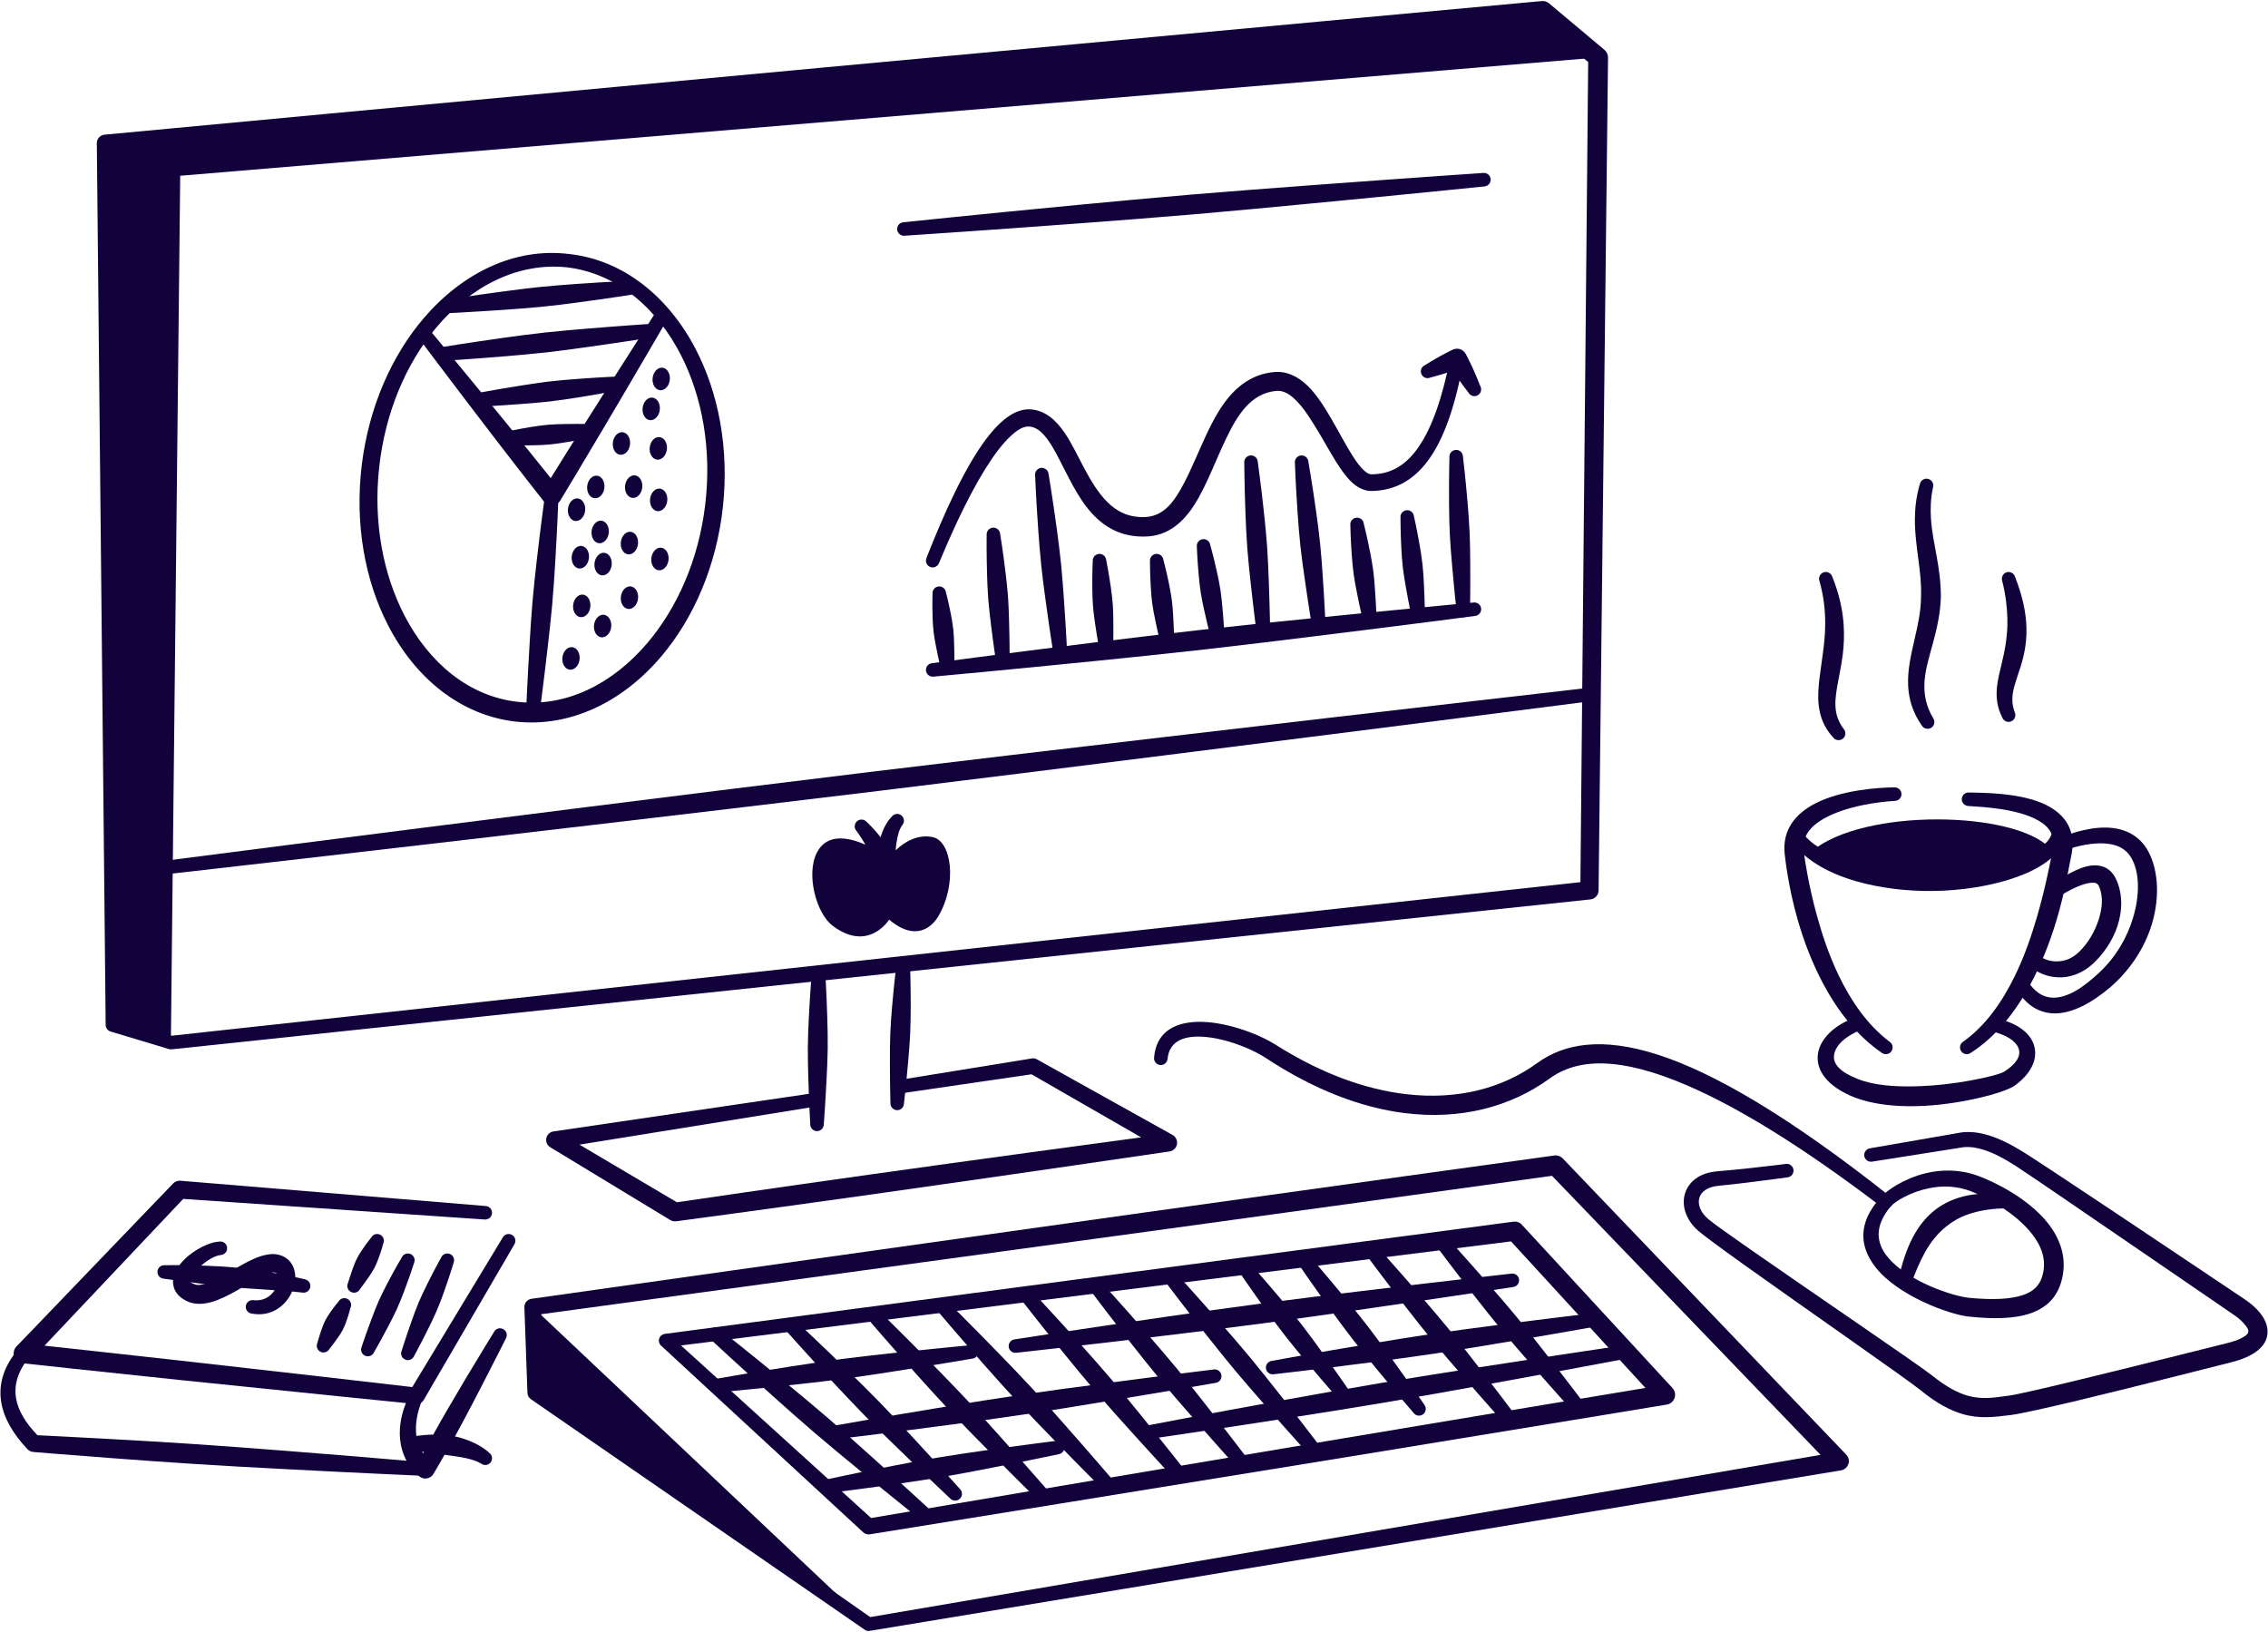 <svg width="1052" height="757" viewBox="0 0 1052 757" fill="none" xmlns="http://www.w3.org/2000/svg">
<g clip-path="url(#clip0_405_3247)">
<path fill-rule="evenodd" clip-rule="evenodd" d="M78.342 486.624L51.278 478.474C49.942 478.06 49.025 476.837 49.013 475.44L44.91 66.436C44.899 64.379 46.457 62.651 48.508 62.468C48.508 62.468 215.15 46.825 381.805 31.328C548.475 15.831 715.144 0.491 715.144 0.491C716.37 0.376 717.584 0.756 718.52 1.549L744.239 23.14C745.28 24.024 745.887 25.329 745.874 26.7L741.495 413.033C741.469 415.182 739.847 416.962 737.71 417.199L79.585 486.746C79.167 486.746 78.744 486.739 78.342 486.624ZM79.551 480.439L733.067 409.192L736.668 28.782L714.075 9.842C695.162 11.571 538.899 25.934 382.623 40.152C230.33 54.013 78.019 67.756 52.854 70.025L55.381 473.053L79.551 480.439Z" fill="#11023B"/>
<path fill-rule="evenodd" clip-rule="evenodd" d="M79.254 483.63L52.207 475.414L48.873 66.41L715.568 5.081L741.286 26.659L83.59 81.524L79.254 483.63Z" fill="#11023B"/>
<path fill-rule="evenodd" clip-rule="evenodd" d="M76.103 405.656C74.386 405.863 72.823 404.645 72.615 402.927C72.407 401.213 73.631 399.643 75.348 399.431C75.348 399.431 162.678 388.114 273.959 374.135C315.834 368.871 361.112 363.215 406.416 357.729C451.707 352.241 497.024 346.94 538.952 342.02C650.333 328.963 737.829 318.952 737.829 318.952C739.543 318.757 741.113 319.964 741.324 321.696C741.522 323.41 740.308 324.966 738.58 325.178C738.58 325.178 651.243 336.414 539.968 350.407C498.093 355.669 452.815 361.368 407.524 366.881C362.233 372.394 316.916 377.748 274.988 382.668C163.604 395.739 76.103 405.656 76.103 405.656Z" fill="#11023B"/>
<path fill-rule="evenodd" clip-rule="evenodd" d="M419.539 109.34C417.812 109.489 416.295 108.203 416.15 106.48C416.005 104.765 417.284 103.248 419.012 103.103C419.012 103.103 454.437 99.382 499.623 95.083C516.623 93.46 535.009 91.746 553.394 90.19C571.793 88.633 590.205 87.275 607.232 85.996C652.496 82.619 688.04 80.219 688.04 80.219C689.755 80.07 691.285 81.357 691.43 83.082C691.575 84.809 690.296 86.325 688.568 86.47C688.568 86.47 653.129 90.111 607.957 94.41C590.943 96.032 572.571 97.8 554.186 99.383C535.787 100.953 517.375 102.364 500.348 103.631C455.097 107.019 419.539 109.34 419.539 109.34Z" fill="#11023B"/>
<path fill-rule="evenodd" clip-rule="evenodd" d="M435.524 261.251C434.865 262.846 433.045 263.626 431.436 262.967C429.84 262.323 429.062 260.486 429.721 258.89C433.81 248.511 444.084 222.595 455.69 206.029C459.95 199.95 464.461 195.109 468.866 192.444C472.045 190.506 475.236 189.662 478.336 189.912C484.772 190.464 489.771 194.727 494.057 201.097C500.177 210.211 504.899 224.072 513.564 232.802C517.982 237.247 523.561 240.188 531.237 239.831C540.047 239.441 545.006 232.263 549.477 223.584C556.454 210.079 561.809 192.721 571.595 182.395C576.712 176.988 582.964 173.333 590.996 172.582C596.733 172.065 601.89 174.468 606.493 178.913C614.618 186.773 621.067 201.545 627.503 211.608C629.271 214.378 631.011 216.765 632.858 218.36C633.926 219.302 634.942 220.01 636.102 220.01C644.675 220.01 652.008 216.171 658.141 207.15C664.142 198.327 668.983 184.927 672.741 165.789C673.058 164.087 674.693 162.954 676.395 163.271C678.096 163.582 679.217 165.222 678.901 166.924C675.313 187.341 670.301 201.638 664.116 211.12C656.519 222.78 647.089 227.567 636.168 227.752C633.188 227.752 630.273 226.539 627.477 224.099C620.658 218.151 614.275 203.76 606.823 192.801C604.594 189.491 602.246 186.537 599.714 184.374C597.314 182.33 594.755 181.022 591.853 181.326C580.155 182.527 574.035 192.405 568.733 203.431C562.877 215.591 558.208 229.36 551.1 238.236C546.035 244.527 539.823 248.564 531.619 248.867C521.002 249.258 513.3 245.201 507.272 238.974C499.61 231.061 494.835 219.415 489.758 210.09C488.03 206.912 486.276 204.036 484.271 201.808C482.359 199.684 480.262 198.142 477.597 197.865C474.749 197.577 471.9 199.421 468.906 202.177C464.962 205.804 461.032 211.107 457.299 217.069C447.553 232.593 439.165 252.56 435.524 261.251Z" fill="#11023B"/>
<path fill-rule="evenodd" clip-rule="evenodd" d="M663.43 175.14C661.848 175.841 660.001 175.14 659.315 173.517C658.629 171.935 659.354 170.089 660.937 169.39C660.937 169.39 664.987 166.844 668.679 164.826C671.449 163.297 673.981 162.136 673.981 162.136C676.144 161.194 678.663 162.021 679.824 164.087C679.824 164.087 681.301 166.792 682.765 169.971C684.704 174.165 686.616 179.083 686.616 179.083C687.474 180.6 686.946 182.512 685.429 183.356C683.926 184.218 682.013 183.667 681.169 182.169C681.169 182.169 677.938 177.99 675.327 174.165C674.826 173.407 674.337 172.674 673.902 171.988C673.322 172.195 672.702 172.414 672.056 172.621C668.06 173.926 663.43 175.14 663.43 175.14Z" fill="#11023B"/>
<path fill-rule="evenodd" clip-rule="evenodd" d="M432.966 313.862C431.252 314.046 429.696 312.816 429.511 311.093C429.313 309.378 430.553 307.821 432.267 307.638C432.267 307.638 465.345 303.218 507.524 298.035C523.403 296.083 540.562 294 557.747 292.087C574.919 290.174 592.131 288.447 608.037 286.838C650.321 282.578 683.544 279.479 683.544 279.479C685.258 279.295 686.815 280.536 687.013 282.248C687.197 283.963 685.957 285.518 684.243 285.703C684.243 285.703 651.165 290.043 608.973 295.238C593.107 297.191 575.948 299.315 558.763 301.253C541.591 303.192 524.393 304.96 508.473 306.569C466.19 310.842 432.966 313.862 432.966 313.862Z" fill="#11023B"/>
<path fill-rule="evenodd" clip-rule="evenodd" d="M432.556 275.495C432.371 273.781 433.598 272.224 435.326 272.04C437.04 271.845 438.596 273.097 438.781 274.809C438.781 274.809 439.981 279.268 441.102 285.124C441.511 287.3 441.933 289.66 442.184 292.047C442.447 294.434 442.513 296.835 442.579 299.064C442.777 304.998 442.659 309.615 442.659 309.615C442.857 311.343 441.617 312.886 439.89 313.085C438.175 313.269 436.619 312.028 436.434 310.315C436.434 310.315 435.313 305.83 434.192 299.987C433.77 297.81 433.308 295.465 433.031 293.077C432.754 290.69 432.636 288.288 432.569 286.073C432.372 280.124 432.556 275.495 432.556 275.495Z" fill="#11023B"/>
<path fill-rule="evenodd" clip-rule="evenodd" d="M457.658 248.115C457.525 246.387 458.831 244.883 460.559 244.751C462.274 244.636 463.777 245.926 463.909 247.653C463.909 247.653 465.188 255.382 466.389 265.326C466.837 269.059 467.299 273.095 467.589 277.143C467.866 281.206 467.972 285.256 468.077 289.014C468.354 299.038 468.315 306.872 468.315 306.872C468.447 308.586 467.141 310.09 465.427 310.222C463.699 310.36 462.195 309.061 462.064 307.333C462.064 307.333 460.863 299.592 459.65 289.647C459.202 285.914 458.701 281.879 458.384 277.829C458.08 273.781 457.936 269.719 457.83 265.96C457.54 255.95 457.658 248.115 457.658 248.115Z" fill="#11023B"/>
<path fill-rule="evenodd" clip-rule="evenodd" d="M480.131 220.471C479.946 218.757 481.2 217.214 482.927 217.029C484.642 216.857 486.185 218.109 486.37 219.825C486.37 219.825 488.203 230.811 490.129 244.897C490.841 250.186 491.593 255.91 492.173 261.647C492.753 267.397 493.149 273.149 493.531 278.476C494.521 292.655 495.048 303.786 495.048 303.786C495.219 305.501 493.967 307.043 492.252 307.215C490.537 307.398 488.994 306.146 488.81 304.419C488.81 304.419 487.042 293.433 485.117 279.348C484.392 274.059 483.613 268.347 483.007 262.597C482.4 256.86 481.964 251.109 481.582 245.781C480.58 231.602 480.131 220.471 480.131 220.471Z" fill="#11023B"/>
<path fill-rule="evenodd" clip-rule="evenodd" d="M506.863 260.3C506.73 258.573 508.023 257.07 509.751 256.938C511.479 256.8 512.982 258.099 513.114 259.826C513.114 259.826 514.222 265.22 515.224 272.237C515.593 274.848 515.963 277.684 516.174 280.546C516.371 283.395 516.398 286.257 516.424 288.908C516.493 295.977 516.292 301.477 516.292 301.477C516.41 303.204 515.118 304.722 513.404 304.854C511.676 304.969 510.172 303.68 510.04 301.965C510.04 301.965 508.998 296.545 507.996 289.542C507.613 286.93 507.204 284.095 506.98 281.246C506.742 278.397 506.691 275.533 506.663 272.882C506.583 265.814 506.863 260.3 506.863 260.3Z" fill="#11023B"/>
<path fill-rule="evenodd" clip-rule="evenodd" d="M533.415 260.472C533.191 258.757 534.405 257.174 536.119 256.95C537.834 256.743 539.403 257.938 539.627 259.654C539.627 259.654 540.973 264.6 542.278 271.049C542.767 273.463 543.268 276.074 543.597 278.711C543.927 281.349 544.072 284 544.217 286.454C544.599 293.021 544.638 298.139 544.638 298.139C544.862 299.854 543.649 301.423 541.935 301.647C540.22 301.866 538.651 300.659 538.426 298.943C538.426 298.943 537.147 293.985 535.841 287.549C535.34 285.135 534.813 282.536 534.457 279.898C534.1 277.261 533.915 274.622 533.771 272.156C533.375 265.588 533.415 260.472 533.415 260.472Z" fill="#11023B"/>
<path fill-rule="evenodd" clip-rule="evenodd" d="M555.162 253.693C554.899 251.979 556.072 250.383 557.773 250.119C559.488 249.854 561.084 251.027 561.348 252.731C561.348 252.731 562.917 258.217 564.486 265.366C565.081 268.042 565.687 270.932 566.122 273.86C566.57 276.787 566.821 279.741 567.071 282.472C567.731 289.752 567.981 295.449 567.981 295.449C568.246 297.151 567.071 298.761 565.37 299.024C563.655 299.288 562.046 298.115 561.782 296.412C561.782 296.412 560.305 290.899 558.723 283.764C558.129 281.086 557.483 278.198 557.008 275.284C556.546 272.356 556.243 269.415 556.006 266.685C555.334 259.392 555.162 253.693 555.162 253.693Z" fill="#11023B"/>
<path fill-rule="evenodd" clip-rule="evenodd" d="M577.148 214.615C577.03 212.887 578.322 211.384 580.05 211.252C581.777 211.137 583.281 212.425 583.4 214.153C583.4 214.153 584.864 224.533 586.288 237.828C586.828 242.813 587.37 248.221 587.752 253.642C588.135 259.049 588.332 264.483 588.517 269.495C589.018 282.855 589.163 293.326 589.163 293.326C589.282 295.054 587.976 296.558 586.262 296.69C584.534 296.805 583.03 295.516 582.912 293.788C582.912 293.788 581.527 283.409 580.089 270.114C579.548 265.115 578.955 259.721 578.559 254.301C578.15 248.893 577.914 243.472 577.715 238.446C577.214 225.086 577.148 214.615 577.148 214.615Z" fill="#11023B"/>
<path fill-rule="evenodd" clip-rule="evenodd" d="M600.623 214.706C600.452 212.991 601.692 211.449 603.419 211.265C605.134 211.081 606.677 212.333 606.862 214.047C606.862 214.047 608.616 224.018 610.409 236.824C611.095 241.624 611.794 246.822 612.322 252.045C612.862 257.268 613.218 262.503 613.548 267.344C614.432 280.242 614.854 290.346 614.854 290.346C615.039 292.073 613.785 293.616 612.071 293.787C610.343 293.971 608.8 292.718 608.629 291.004C608.629 291.004 606.954 281.021 605.147 268.228C604.461 263.426 603.709 258.23 603.156 253.007C602.602 247.797 602.206 242.561 601.876 237.721C600.98 224.822 600.623 214.706 600.623 214.706Z" fill="#11023B"/>
<path fill-rule="evenodd" clip-rule="evenodd" d="M626.358 243.669C626.12 241.955 627.334 240.372 629.048 240.148C630.763 239.918 632.332 241.125 632.57 242.839C632.57 242.839 634.034 248.617 635.511 256.121C636.052 258.931 636.619 261.964 637.014 265.037C637.41 268.096 637.621 271.183 637.819 274.032C638.36 281.654 638.531 287.617 638.531 287.617C638.755 289.331 637.555 290.901 635.841 291.138C634.126 291.356 632.543 290.149 632.319 288.433C632.319 288.433 630.921 282.643 629.444 275.151C628.89 272.343 628.296 269.309 627.874 266.249C627.452 263.19 627.202 260.103 626.991 257.254C626.437 249.632 626.358 243.669 626.358 243.669Z" fill="#11023B"/>
<path fill-rule="evenodd" clip-rule="evenodd" d="M649.62 240.136C649.423 238.421 650.662 236.865 652.39 236.681C654.105 236.485 655.648 237.727 655.846 239.437C655.846 239.437 657.204 245.358 658.523 253.035C659.011 255.91 659.512 259.009 659.855 262.147C660.185 265.273 660.343 268.426 660.488 271.327C660.884 279.096 660.936 285.176 660.936 285.176C661.121 286.891 659.881 288.447 658.167 288.632C656.439 288.828 654.896 287.575 654.698 285.862C654.698 285.862 653.419 279.927 652.087 272.264C651.599 269.389 651.045 266.29 650.689 263.164C650.332 260.039 650.135 256.886 649.99 253.984C649.581 246.203 649.62 240.136 649.62 240.136Z" fill="#11023B"/>
<path fill-rule="evenodd" clip-rule="evenodd" d="M672.308 211.977C672.229 210.25 673.561 208.772 675.289 208.693C677.017 208.578 678.494 209.959 678.573 211.686C678.573 211.686 679.707 221.038 680.723 233.04C681.092 237.538 681.475 242.404 681.686 247.284C681.91 252.177 681.936 257.057 681.963 261.582C682.055 273.61 681.857 283.027 681.857 283.027C681.936 284.754 680.604 286.231 678.876 286.311C677.149 286.425 675.685 285.044 675.605 283.316C675.605 283.316 674.55 273.952 673.522 261.963C673.139 257.465 672.717 252.599 672.48 247.719C672.242 242.839 672.176 237.946 672.137 233.436C672.045 221.394 672.308 211.977 672.308 211.977Z" fill="#11023B"/>
<path fill-rule="evenodd" clip-rule="evenodd" d="M376.53 451.343C376.542 449.615 377.955 448.23 379.695 448.244C381.423 448.244 382.808 449.682 382.795 451.409C382.795 451.409 383.402 460.641 383.744 472.472C383.876 476.903 383.982 481.703 383.929 486.504C383.86 491.306 383.626 496.094 383.402 500.538C382.821 512.343 382.109 521.575 382.109 521.575C382.086 523.302 380.672 524.7 378.944 524.674C377.203 524.674 375.818 523.249 375.831 521.522C375.831 521.522 375.304 512.277 374.948 500.458C374.815 496.014 374.671 491.213 374.71 486.413C374.733 481.612 374.948 476.825 375.158 472.38C375.738 460.576 376.53 451.343 376.53 451.343Z" fill="#11023B"/>
<path fill-rule="evenodd" clip-rule="evenodd" d="M415.859 447.017C415.928 445.29 417.389 443.944 419.117 444.024C420.858 444.139 422.19 445.568 422.111 447.295C422.111 447.295 422.441 455.828 422.427 466.749C422.415 470.851 422.369 475.269 422.176 479.7C421.965 484.119 421.583 488.537 421.227 492.613C420.278 503.493 419.288 511.975 419.288 511.975C419.208 513.702 417.745 515.047 416.017 514.968C414.29 514.853 412.944 513.424 413.023 511.697C413.023 511.697 412.773 503.163 412.786 492.243C412.786 488.155 412.774 483.723 412.957 479.292C413.142 474.873 413.498 470.455 413.841 466.366C414.777 455.486 415.859 447.017 415.859 447.017Z" fill="#11023B"/>
<path fill-rule="evenodd" clip-rule="evenodd" d="M416.967 507.317C415.252 507.581 413.656 506.409 413.393 504.692C413.129 502.979 414.303 501.382 416.004 501.118L478.625 490.963C479.43 490.825 480.261 490.963 480.973 491.388L543.897 526.458C545.441 527.332 546.245 529.083 545.915 530.811C545.586 532.551 544.188 533.884 542.447 534.12C542.447 534.12 468.945 544.936 405.242 553.918C356.614 560.763 313.684 566.5 313.684 566.5C312.708 566.638 311.706 566.385 310.861 565.914L255.257 532.176C253.819 531.314 253.067 529.645 253.397 527.996C253.713 526.36 255.033 525.094 256.694 524.831L378.6 506.881C380.315 506.616 381.911 507.788 382.174 509.505C382.438 511.22 381.264 512.815 379.563 513.08L268.789 530.95L313.974 557.684C321.927 556.51 360.65 550.84 403.962 544.759C452.089 538.007 505.887 530.726 529.324 527.573L478.454 498.321L416.967 507.317Z" fill="#11023B"/>
<path fill-rule="evenodd" clip-rule="evenodd" d="M415.465 394.421C419.633 390.372 425.805 386.877 432.624 388.302C441.46 390.135 444.072 409.997 435.248 425.006C432.861 429.069 425.462 437.522 412.418 426.589C412.418 426.589 402.804 442.059 386.133 429.345C378.602 423.595 373.722 405.46 378.971 395.37C383.627 386.402 393.598 388.367 401.419 391.81C399.269 388.078 397.304 385.453 397.304 385.453C396.117 384.199 396.182 382.207 397.436 381.021C398.689 379.834 400.68 379.883 401.867 381.147C401.867 381.147 405.112 384.022 408.422 388.323C409.596 384.603 411.324 381.096 413.764 378.643C414.898 377.324 416.876 377.165 418.182 378.298C419.501 379.424 419.659 381.398 418.538 382.717C416.995 384.827 416.349 387.741 415.874 390.643C415.677 391.908 415.544 393.181 415.465 394.421Z" fill="#11023B"/>
<path fill-rule="evenodd" clip-rule="evenodd" d="M263.836 117.807C288.831 120.478 309.781 137.263 322.612 161.792C333.252 182.155 338.256 207.877 335.322 235.114C332.326 262.415 321.839 286.539 306.997 304.175C288.901 325.673 264.377 337.56 239.02 334.702C213.692 331.746 192.507 314.615 179.77 289.589C169.295 269.057 164.524 243.216 167.773 215.944C171.065 188.763 181.73 164.848 196.694 147.415C214.716 126.415 238.9 114.78 263.836 117.807ZM263.125 124.02C240.297 121.568 218.454 132.703 202.222 152.108C188.38 168.669 178.65 191.284 175.869 216.87C173.081 242.353 177.724 266.439 187.631 285.543C199.08 307.622 217.629 323.045 240.068 325.539C262.495 328.149 284.03 317.313 300.17 298.39C314.116 282.03 324.059 259.628 327.1 234.173C330.186 208.636 325.814 184.422 316.072 165.149C304.679 142.583 285.915 126.802 263.125 124.02Z" fill="#11023B"/>
<path d="M306.107 181.01C308.306 181.261 310.356 179.126 310.686 176.24C311.016 173.354 309.502 170.81 307.303 170.559C305.105 170.307 303.055 172.443 302.724 175.329C302.394 178.215 303.909 180.758 306.107 181.01Z" fill="#11023B"/>
<path d="M301.461 194.884C303.66 195.136 305.71 193 306.04 190.114C306.37 187.228 304.855 184.685 302.657 184.433C300.458 184.182 298.408 186.317 298.078 189.203C297.748 192.089 299.262 194.633 301.461 194.884Z" fill="#11023B"/>
<path d="M287.652 210.948C289.851 211.2 291.901 209.064 292.231 206.178C292.561 203.292 291.047 200.749 288.848 200.497C286.65 200.246 284.6 202.381 284.269 205.267C283.939 208.153 285.454 210.697 287.652 210.948Z" fill="#11023B"/>
<path d="M275.758 231.101C277.956 231.352 280.006 229.217 280.337 226.331C280.667 223.445 279.152 220.901 276.954 220.65C274.755 220.398 272.705 222.534 272.375 225.42C272.045 228.306 273.559 230.849 275.758 231.101Z" fill="#11023B"/>
<path d="M266.83 241.665C269.029 241.916 271.079 239.781 271.409 236.895C271.739 234.009 270.224 231.465 268.026 231.214C265.827 230.962 263.777 233.098 263.447 235.984C263.117 238.87 264.632 241.413 266.83 241.665Z" fill="#11023B"/>
<path d="M277.791 251.981C279.99 252.232 282.04 250.097 282.37 247.211C282.7 244.325 281.185 241.781 278.987 241.53C276.788 241.278 274.738 243.414 274.408 246.3C274.078 249.186 275.592 251.729 277.791 251.981Z" fill="#11023B"/>
<path d="M293.324 230.957C295.523 231.208 297.573 229.073 297.903 226.187C298.233 223.301 296.719 220.757 294.52 220.506C292.321 220.254 290.271 222.39 289.941 225.276C289.611 228.162 291.126 230.705 293.324 230.957Z" fill="#11023B"/>
<path d="M304.76 213.204C306.958 213.456 309.008 211.32 309.339 208.434C309.669 205.548 308.154 203.005 305.956 202.753C303.757 202.502 301.707 204.637 301.377 207.523C301.047 210.409 302.561 212.952 304.76 213.204Z" fill="#11023B"/>
<path d="M304.922 237.102C307.121 237.353 309.171 235.218 309.501 232.332C309.831 229.446 308.316 226.902 306.118 226.651C303.919 226.399 301.869 228.535 301.539 231.421C301.209 234.307 302.723 236.85 304.922 237.102Z" fill="#11023B"/>
<path d="M291.348 257.135C293.546 257.386 295.596 255.251 295.926 252.365C296.257 249.479 294.742 246.936 292.543 246.684C290.345 246.432 288.295 248.568 287.965 251.454C287.634 254.34 289.149 256.883 291.348 257.135Z" fill="#11023B"/>
<path d="M305.512 264.522C307.71 264.773 309.76 262.637 310.091 259.752C310.421 256.866 308.906 254.322 306.707 254.071C304.509 253.819 302.459 255.955 302.129 258.841C301.799 261.727 303.313 264.27 305.512 264.522Z" fill="#11023B"/>
<path d="M291.373 282.46C293.572 282.711 295.622 280.576 295.952 277.69C296.282 274.804 294.767 272.26 292.569 272.009C290.37 271.757 288.32 273.893 287.99 276.779C287.66 279.665 289.174 282.208 291.373 282.46Z" fill="#11023B"/>
<path d="M279.147 266.883C281.345 267.134 283.395 264.999 283.725 262.113C284.055 259.227 282.541 256.683 280.342 256.432C278.144 256.18 276.094 258.316 275.763 261.202C275.433 264.088 276.948 266.631 279.147 266.883Z" fill="#11023B"/>
<path d="M268.584 263.691C270.783 263.943 272.833 261.807 273.163 258.921C273.493 256.035 271.978 253.492 269.78 253.24C267.581 252.989 265.531 255.124 265.201 258.01C264.871 260.896 266.385 263.44 268.584 263.691Z" fill="#11023B"/>
<path d="M269.242 286.271C271.441 286.523 273.491 284.387 273.821 281.501C274.151 278.615 272.637 276.072 270.438 275.82C268.239 275.569 266.189 277.704 265.859 280.59C265.529 283.476 267.044 286.02 269.242 286.271Z" fill="#11023B"/>
<path d="M278.922 295.622C281.121 295.874 283.171 293.738 283.501 290.852C283.831 287.966 282.316 285.423 280.118 285.171C277.919 284.919 275.869 287.055 275.539 289.941C275.209 292.827 276.723 295.37 278.922 295.622Z" fill="#11023B"/>
<path d="M264.256 310.643C266.454 310.895 268.504 308.759 268.835 305.873C269.165 302.987 267.65 300.444 265.452 300.192C263.253 299.94 261.203 302.076 260.873 304.962C260.543 307.848 262.057 310.391 264.256 310.643Z" fill="#11023B"/>
<path fill-rule="evenodd" clip-rule="evenodd" d="M193.571 155.976C192.499 154.618 192.73 152.639 194.087 151.571C195.445 150.502 197.411 150.733 198.492 152.089C198.492 152.089 218.341 175.974 235.329 196.826C243.519 206.902 251.037 216.265 255.455 221.792C259.254 215.66 265.782 205.174 272.917 193.884C287.584 170.633 304.756 143.912 304.756 143.912C305.652 142.434 307.591 141.973 309.068 142.878C310.546 143.774 311.007 145.701 310.097 147.177C310.097 147.177 294.151 174.637 280.131 198.297C269.435 216.366 259.86 232.192 259.86 232.192C259.068 233.485 257.71 234.304 256.193 234.396C254.69 234.511 253.239 233.832 252.303 232.654C252.303 232.654 241.105 218.424 228.602 202.135C212.221 180.795 193.571 155.976 193.571 155.976Z" fill="#11023B"/>
<path fill-rule="evenodd" clip-rule="evenodd" d="M252.807 229.519C252.952 227.791 254.469 226.524 256.196 226.67C257.924 226.82 259.19 228.332 259.045 230.059C259.045 230.059 258.583 243.393 257.568 260.38C257.185 266.777 256.737 273.676 256.13 280.561C255.524 287.445 254.719 294.316 253.994 300.673C252.055 317.581 250.275 330.797 250.275 330.797C250.13 332.524 248.6 333.805 246.885 333.659C245.157 333.498 243.878 331.984 244.023 330.255C244.023 330.255 244.564 316.921 245.579 299.948C245.948 293.55 246.357 286.653 246.938 279.755C247.531 272.871 248.283 265.999 249.009 259.643C250.947 242.734 252.807 229.519 252.807 229.519Z" fill="#11023B"/>
<path fill-rule="evenodd" clip-rule="evenodd" d="M204.507 167.424C202.793 167.62 201.237 166.379 201.052 164.668C200.854 162.941 202.094 161.396 203.822 161.199C203.822 161.199 216.721 159.05 233.246 156.742C239.458 155.88 246.171 154.974 252.911 154.235C259.651 153.488 266.403 152.929 272.655 152.414C289.286 151.03 302.33 150.199 302.33 150.199C304.058 150.004 305.601 151.245 305.799 152.968C305.984 154.683 304.744 156.241 303.029 156.425C303.029 156.425 290.117 158.496 273.591 160.817C267.379 161.691 260.679 162.637 253.94 163.401C247.2 164.148 240.447 164.76 234.196 165.274C217.578 166.673 204.507 167.424 204.507 167.424ZM294.061 130.178C295.788 130.006 297.331 131.258 297.503 132.974C297.674 134.703 296.422 136.232 294.694 136.417C294.694 136.417 283.206 138.291 268.474 140.242C262.935 140.978 256.947 141.746 250.933 142.339C244.932 142.937 238.904 143.339 233.339 143.738C218.514 144.761 206.882 145.32 206.882 145.32C205.154 145.493 203.624 144.24 203.439 142.525C203.268 140.796 204.521 139.266 206.249 139.081C206.249 139.081 217.749 137.301 232.481 135.322C238.021 134.587 243.995 133.78 250.009 133.159C256.01 132.539 262.025 132.09 267.603 131.695C282.428 130.649 294.061 130.178 294.061 130.178ZM235.33 206.504C233.602 206.665 232.086 205.401 231.927 203.668C231.769 201.94 233.049 200.423 234.763 200.264C234.763 200.264 239.827 199.104 246.422 198.049C248.875 197.659 251.539 197.257 254.23 197.015C256.907 196.797 259.598 196.75 262.091 196.693C268.764 196.566 273.947 196.693 273.947 196.693C275.662 196.532 277.192 197.819 277.35 199.529C277.509 201.257 276.23 202.774 274.515 202.933C274.515 202.933 269.437 204.012 262.856 205.082C260.389 205.472 257.738 205.922 255.048 206.174C252.37 206.427 249.68 206.507 247.187 206.553C240.513 206.703 235.33 206.438 235.33 206.438V206.504ZM287.4 174.613C289.115 174.406 290.671 175.625 290.869 177.356C291.08 179.071 289.84 180.627 288.126 180.824C288.126 180.824 279.421 182.565 268.223 184.347C264.029 185.002 259.479 185.705 254.903 186.232C250.339 186.761 245.749 187.094 241.503 187.419C230.2 188.281 221.337 188.698 221.337 188.698C219.622 188.894 218.066 187.665 217.868 185.956C217.656 184.227 218.896 182.67 220.611 182.472C220.611 182.472 229.329 180.811 240.513 179.03C244.721 178.363 249.258 177.619 253.834 177.065C258.398 176.525 262.974 176.145 267.221 175.812C278.524 174.939 287.4 174.613 287.4 174.613Z" fill="#11023B"/>
<path fill-rule="evenodd" clip-rule="evenodd" d="M401.116 755.983L246.251 649.033C245.288 648.355 244.695 647.279 244.655 646.092L243.231 606.393C243.162 604.428 244.589 602.74 246.541 602.463C246.541 602.463 399.059 580.872 531.146 562.381C631.989 548.269 720.935 535.99 720.935 535.99C722.386 535.795 723.85 536.289 724.879 537.362L856.373 674.751C857.494 675.912 857.863 677.587 857.362 679.117C856.861 680.634 855.555 681.755 853.973 682.032L403.424 756.496C402.62 756.645 401.789 756.5 401.116 755.983ZM403.648 750.099L844.463 674.856L719.88 545.407C705.28 547.425 623.733 558.74 532.386 571.27C411.839 587.796 274.251 606.458 251.012 609.61L252.041 643.994L403.648 750.099Z" fill="#11023B"/>
<path fill-rule="evenodd" clip-rule="evenodd" d="M402.907 753.411L248.372 645.974L247.066 606.26L402.907 753.411Z" fill="#11023B"/>
<path fill-rule="evenodd" clip-rule="evenodd" d="M308.344 618.738L702.048 566.681C703.486 566.497 704.923 567.026 705.899 568.092L775.774 643.85C776.922 645.103 777.291 646.869 776.737 648.479C776.183 650.074 774.812 651.249 773.137 651.526C773.137 651.526 703.881 662.974 625.315 675.779C522.401 692.556 403.502 711.707 403.502 711.707C402.395 711.891 401.247 711.546 400.416 710.799L306.616 624.16C305.72 623.333 305.377 622.065 305.746 620.904C306.115 619.743 307.131 618.897 308.344 618.738ZM315.888 624.105L404.056 704.15C419.092 701.605 528.336 683.074 623.864 667.05C686.103 656.617 742.512 647.253 763.232 643.811L700.874 575.834L315.888 624.105Z" fill="#11023B"/>
<path fill-rule="evenodd" clip-rule="evenodd" d="M471.414 627.495C469.699 627.736 468.117 626.518 467.892 624.805C467.668 623.09 468.868 621.506 470.583 621.282C470.583 621.282 500.904 616.562 539.588 610.983C554.148 608.885 569.883 606.643 585.643 604.572C601.404 602.488 617.192 600.603 631.792 598.848C670.594 594.18 701.087 590.776 701.087 590.776C702.801 590.547 704.384 591.754 704.608 593.467C704.832 595.182 703.619 596.764 701.917 596.988C701.917 596.988 671.583 601.631 632.9 607.223C618.352 609.333 602.618 611.615 586.857 613.713C571.096 615.809 555.309 617.734 540.709 619.502C501.907 624.171 471.414 627.495 471.414 627.495ZM332.072 645.946C330.358 646.165 328.788 644.957 328.564 643.242C328.34 641.527 329.54 639.959 331.255 639.733C331.255 639.733 346.857 636.951 366.812 633.851C374.33 632.691 382.441 631.451 390.579 630.382C398.729 629.313 406.893 628.444 414.437 627.613C434.524 625.438 450.298 623.974 450.298 623.974C452.013 623.744 453.595 624.95 453.82 626.663C454.044 628.378 452.844 629.96 451.129 630.184C451.129 630.184 435.513 632.875 415.558 635.988C408.041 637.161 399.929 638.442 391.792 639.523C383.654 640.615 375.504 641.541 367.946 642.358C347.859 644.561 332.072 645.946 332.072 645.946Z" fill="#11023B"/>
<path fill-rule="evenodd" clip-rule="evenodd" d="M590.772 637.466C589.071 637.719 587.475 636.535 587.211 634.829C586.961 633.114 588.148 631.518 589.849 631.267C589.849 631.267 609.54 627.641 634.691 623.448C644.161 621.864 654.383 620.189 664.644 618.685C674.905 617.182 685.192 615.85 694.701 614.624C719.998 611.34 739.874 609.031 739.874 609.031C741.588 608.767 743.184 609.95 743.435 611.67C743.685 613.384 742.498 614.978 740.797 615.23C740.797 615.23 721.093 618.777 695.941 622.971C686.485 624.554 676.25 626.27 666.002 627.799C655.741 629.343 645.467 630.7 635.944 631.94C610.661 635.224 590.772 637.466 590.772 637.466ZM386.515 667.736C384.8 668 383.204 666.816 382.954 665.097C382.703 663.383 383.876 661.787 385.591 661.537C385.591 661.537 408.883 657.381 438.637 652.501C449.835 650.668 461.942 648.717 474.076 646.936C486.21 645.143 498.37 643.547 509.607 642.056C539.493 638.099 562.996 635.238 562.996 635.238C564.698 634.986 566.294 636.181 566.544 637.89C566.808 639.604 565.621 641.185 563.906 641.449C563.906 641.449 540.601 645.525 510.847 650.404C499.65 652.251 487.555 654.243 475.421 656.049C463.301 657.857 451.14 659.505 439.904 660.995C410.017 664.966 386.515 667.736 386.515 667.736Z" fill="#11023B"/>
<path fill-rule="evenodd" clip-rule="evenodd" d="M531.462 667.736C529.761 668.012 528.139 666.862 527.862 665.163C527.572 663.448 528.719 661.84 530.42 661.549C530.42 661.549 559.752 655.905 597.17 649.139C611.255 646.593 626.489 643.863 641.748 641.318C657.008 638.759 672.294 636.385 686.446 634.183C724.021 628.327 753.564 623.988 753.564 623.988C755.266 623.7 756.888 624.86 757.178 626.559C757.455 628.261 756.308 629.882 754.606 630.173C754.606 630.173 725.274 635.738 687.844 642.517C673.758 645.063 658.538 647.832 643.278 650.404C628.032 652.99 612.746 655.404 598.607 657.606C561.019 663.462 531.462 667.736 531.462 667.736ZM383.244 692.675C381.53 692.962 379.908 691.814 379.631 690.118C379.341 688.403 380.488 686.793 382.203 686.503C382.203 686.503 396.302 683.418 414.37 679.909C421.163 678.59 428.509 677.192 435.895 675.965C443.281 674.739 450.68 673.684 457.538 672.707C475.752 670.123 490.088 668.342 490.088 668.342C491.79 668.055 493.412 669.205 493.689 670.915C493.979 672.615 492.832 674.237 491.117 674.527C491.117 674.527 477.005 677.534 458.936 681.043C452.144 682.361 444.797 683.798 437.425 685.052C430.052 686.305 422.653 687.4 415.795 688.375C397.568 690.974 383.244 692.675 383.244 692.675Z" fill="#11023B"/>
<path fill-rule="evenodd" clip-rule="evenodd" d="M329.618 621.271C328.313 620.133 328.154 618.158 329.288 616.852C330.409 615.533 332.401 615.388 333.707 616.507C333.707 616.507 347.16 627.137 364.041 641.025C370.385 646.248 377.23 651.92 383.97 657.723C390.696 663.526 397.317 669.461 403.437 674.947C419.712 689.535 432.308 701.181 432.308 701.181C433.613 702.307 433.771 704.281 432.637 705.6C431.517 706.905 429.525 707.062 428.219 705.932C428.219 705.932 414.806 695.25 397.924 681.362C391.58 676.139 384.709 670.508 377.956 664.718C371.216 658.942 364.569 653.032 358.449 647.546C342.161 632.972 329.618 621.271 329.618 621.271Z" fill="#11023B"/>
<path fill-rule="evenodd" clip-rule="evenodd" d="M364.053 616.615C362.84 615.388 362.866 613.397 364.111 612.183C365.337 610.984 367.329 611.01 368.542 612.183C368.542 612.183 379.159 622.048 392.401 634.947C397.387 639.787 402.741 645.049 407.991 650.431C413.227 655.813 418.331 661.311 423.066 666.402C435.635 679.948 445.315 690.737 445.315 690.737C446.529 691.977 446.502 693.955 445.258 695.168C444.031 696.382 442.04 696.355 440.826 695.168C440.826 695.168 430.262 685.251 417.02 672.366C412.035 667.525 406.641 662.288 401.391 656.933C396.129 651.565 390.985 646.092 386.25 641.001C373.668 627.47 364.053 616.615 364.053 616.615Z" fill="#11023B"/>
<path fill-rule="evenodd" clip-rule="evenodd" d="M402.395 611.63C401.221 610.377 401.274 608.385 402.539 607.198C403.792 606.025 405.784 606.084 406.971 607.348C406.971 607.348 418.023 618.085 431.793 632.077C436.976 637.34 442.555 643.05 448.015 648.866C453.475 654.696 458.804 660.645 463.723 666.157C476.833 680.784 486.922 692.418 486.922 692.418C488.109 693.684 488.043 695.662 486.778 696.849C485.525 698.036 483.533 697.974 482.359 696.722C482.359 696.722 471.36 685.933 457.577 671.94C452.381 666.677 446.776 661.007 441.302 655.191C435.829 649.388 430.474 643.466 425.541 637.966C412.431 623.339 402.395 611.63 402.395 611.63Z" fill="#11023B"/>
<path fill-rule="evenodd" clip-rule="evenodd" d="M434.364 607.5C433.19 606.221 433.256 604.243 434.535 603.07C435.801 601.895 437.779 601.977 438.953 603.241C438.953 603.241 449.755 613.859 463.221 627.72C468.286 632.929 473.733 638.575 479.061 644.339C484.389 650.116 489.573 656.011 494.387 661.458C507.167 675.939 516.993 687.466 516.993 687.466C518.166 688.732 518.1 690.71 516.821 691.885C515.555 693.072 513.577 692.989 512.403 691.725C512.403 691.725 501.654 681.041 488.188 667.192C483.124 661.983 477.637 656.364 472.295 650.614C466.954 644.863 461.731 638.994 456.917 633.547C444.137 619.079 434.364 607.5 434.364 607.5Z" fill="#11023B"/>
<path fill-rule="evenodd" clip-rule="evenodd" d="M473.298 602.382C472.176 601.063 472.322 599.086 473.64 597.965C474.959 596.827 476.937 596.987 478.059 598.309C478.059 598.309 488.043 608.9 500.44 622.709C505.109 627.906 510.121 633.536 515.014 639.274C519.907 645.01 524.655 650.88 529.06 656.288C540.746 670.704 549.727 682.152 549.727 682.152C550.849 683.47 550.69 685.448 549.371 686.569C548.065 687.707 546.087 687.547 544.966 686.226C544.966 686.226 535.035 675.582 522.624 661.787C517.968 656.591 512.917 650.985 508.011 645.261C503.091 639.537 498.317 633.707 493.912 628.287C482.213 613.884 473.298 602.382 473.298 602.382Z" fill="#11023B"/>
<path fill-rule="evenodd" clip-rule="evenodd" d="M505.467 598.189C504.372 596.857 504.557 594.879 505.889 593.784C507.221 592.68 509.2 592.864 510.294 594.198C510.294 594.198 519.922 604.71 531.858 618.4C536.342 623.544 541.17 629.135 545.878 634.82C550.573 640.518 555.137 646.32 559.357 651.702C570.581 665.972 579.18 677.328 579.18 677.328C580.276 678.66 580.103 680.638 578.771 681.746C577.426 682.838 575.461 682.654 574.353 681.321C574.353 681.321 564.791 670.769 552.842 657.079C548.357 651.935 543.491 646.383 538.769 640.698C534.061 635.027 529.471 629.238 525.237 623.87C514.013 609.599 505.467 598.189 505.467 598.189Z" fill="#11023B"/>
<path fill-rule="evenodd" clip-rule="evenodd" d="M539.917 593.757C538.809 592.439 538.994 590.46 540.326 589.352C541.645 588.249 543.624 588.433 544.731 589.766C544.731 589.766 554.254 600.119 566.084 613.611C570.529 618.688 575.317 624.188 579.959 629.807C584.615 635.425 589.126 641.149 593.307 646.451C604.412 660.537 612.932 671.748 612.932 671.748C614.027 673.08 613.855 675.045 612.523 676.153C611.191 677.256 609.212 677.072 608.104 675.739C608.104 675.739 598.635 665.333 586.817 651.855C582.359 646.776 577.545 641.303 572.877 635.698C568.208 630.105 563.657 624.395 559.476 619.106C548.358 605.019 539.917 593.757 539.917 593.757Z" fill="#11023B"/>
<path fill-rule="evenodd" clip-rule="evenodd" d="M574.301 589.247C573.232 587.888 573.47 585.911 574.841 584.854C576.199 583.786 578.178 584.039 579.233 585.395C579.233 585.395 585.959 592.887 594.229 602.726C597.328 606.431 600.665 610.44 603.87 614.569C607.062 618.683 610.121 622.918 612.944 626.835C620.475 637.241 626.159 645.55 626.159 645.55C627.228 646.908 626.99 648.886 625.618 649.941C624.26 651.01 622.282 650.768 621.227 649.401C621.227 649.401 614.553 641.87 606.283 632.031C603.171 628.338 599.808 624.342 596.59 620.24C593.371 616.125 590.285 611.919 587.463 608.015C579.919 597.595 574.301 589.247 574.301 589.247Z" fill="#11023B"/>
<path fill-rule="evenodd" clip-rule="evenodd" d="M601.825 585.699C600.756 584.327 601.02 582.349 602.379 581.294C603.75 580.237 605.716 580.491 606.784 581.858C606.784 581.858 614.433 590.616 623.864 602.077C627.411 606.377 631.223 611.059 634.903 615.833C638.583 620.608 642.104 625.501 645.375 630.011C654.08 642.04 660.687 651.614 660.687 651.614C661.742 652.973 661.492 654.952 660.12 656.007C658.762 657.064 656.783 656.812 655.728 655.444C655.728 655.444 648.131 646.634 638.688 635.186C635.14 630.886 631.302 626.23 627.609 621.469C623.903 616.708 620.355 611.841 617.071 607.33C608.367 595.316 601.825 585.699 601.825 585.699Z" fill="#11023B"/>
<path fill-rule="evenodd" clip-rule="evenodd" d="M633.412 581.704C632.317 580.371 632.515 578.393 633.86 577.298C635.192 576.194 637.171 576.389 638.265 577.734C638.265 577.734 647.353 587.705 658.629 600.723C662.863 605.616 667.426 610.931 671.858 616.339C676.276 621.76 680.562 627.298 684.532 632.416C695.083 646.013 703.155 656.843 703.155 656.843C704.25 658.175 704.065 660.152 702.72 661.248C701.388 662.339 699.41 662.143 698.315 660.81C698.315 660.81 689.28 650.773 678.004 637.769C673.757 632.875 669.167 627.601 664.723 622.193C660.278 616.786 655.965 611.286 651.995 606.169C641.431 592.571 633.412 581.704 633.412 581.704Z" fill="#11023B"/>
<path fill-rule="evenodd" clip-rule="evenodd" d="M665.871 577.535C664.777 576.203 664.961 574.224 666.293 573.117C667.626 572.025 669.604 572.209 670.712 573.542C670.712 573.542 679.746 583.368 690.944 596.201C695.151 601.028 699.675 606.252 704.08 611.593C708.485 616.934 712.732 622.393 716.675 627.445C727.161 640.858 735.18 651.528 735.18 651.528C736.274 652.86 736.09 654.838 734.757 655.946C733.425 657.049 731.447 656.854 730.339 655.521C730.339 655.521 721.371 645.642 710.16 632.823C705.953 627.995 701.389 622.8 696.971 617.472C692.553 612.143 688.266 606.71 684.323 601.671C673.824 588.258 665.871 577.535 665.871 577.535Z" fill="#11023B"/>
<path fill-rule="evenodd" clip-rule="evenodd" d="M229.197 617.749C230.042 616.232 231.941 615.691 233.457 616.536C234.974 617.363 235.515 619.279 234.671 620.796C234.671 620.796 229.448 631.267 223.038 643.652C220.493 648.584 217.762 653.808 215.098 658.793C213.212 662.315 211.379 665.718 209.651 668.791C204.824 677.39 201.105 683.589 201.105 683.589C200.512 684.658 199.509 685.422 198.322 685.699C197.135 685.986 195.895 685.814 194.88 685.09C194.88 685.09 187.779 680.341 185.897 669.896C184.832 663.974 185.345 656.087 190.385 646.156C191.112 644.586 192.977 643.899 194.55 644.638C196.119 645.362 196.805 647.224 196.067 648.793C193.286 655.414 192.626 660.822 193.035 665.162C193.41 669.157 194.814 672.123 196.225 674.194C197.61 671.583 199.456 668.168 201.593 664.304C203.294 661.205 205.22 657.855 207.211 654.399C210.047 649.506 213.041 644.428 215.89 639.667C223.038 627.705 229.197 617.749 229.197 617.749Z" fill="#11023B"/>
<path fill-rule="evenodd" clip-rule="evenodd" d="M190.155 672.905C188.431 673.054 186.917 671.756 186.774 670.043C186.632 668.316 187.916 666.799 189.639 666.654C189.639 666.654 194.47 665.574 201.051 665.44C203.452 665.44 206.076 665.44 208.741 665.865C211.299 666.245 213.884 666.934 216.351 667.831C220.387 669.295 224.079 671.286 226.968 673.911C228.353 674.945 228.643 676.904 227.614 678.289C226.585 679.673 224.62 679.965 223.222 678.933C220.597 677.364 217.392 676.599 214.082 675.966C212.539 675.667 210.982 675.483 209.439 675.253C207.83 675.035 206.247 674.805 204.718 674.598C202.66 674.322 200.721 674.012 198.941 673.794C193.81 673.162 190.155 672.905 190.155 672.905Z" fill="#11023B"/>
<path fill-rule="evenodd" clip-rule="evenodd" d="M233.246 573.935C234.129 572.444 236.042 571.956 237.532 572.843C239.022 573.728 239.51 575.652 238.627 577.143L196.515 649.431C195.749 650.71 194.299 651.436 192.818 651.279C192.818 651.279 134.149 645.408 83.369 640.12C44.604 636.071 10.439 632.352 10.439 632.352C8.701 632.168 7.221 631.008 6.62 629.359C6.019 627.723 6.403 625.875 7.608 624.61L80.306 548.972C81.165 548.064 82.386 547.6 83.629 547.692L225.333 559.43C227.061 559.545 228.353 561.065 228.221 562.794C228.089 564.508 226.586 565.8 224.858 565.682L84.99 556.12L20.634 624.202C33.356 625.587 57.771 628.237 84.332 631.205C128.993 636.204 179.72 642.073 191.232 643.405L233.246 573.935Z" fill="#11023B"/>
<path fill-rule="evenodd" clip-rule="evenodd" d="M197.504 678.351C199.232 678.466 200.55 679.96 200.432 681.674C200.313 683.402 198.823 684.722 197.108 684.602C197.108 684.602 167.189 683.323 131.633 681.437C117.474 680.702 102.423 679.867 88.014 678.931C75.01 678.103 62.532 677.165 51.697 676.359C30.355 674.764 15.398 673.51 15.398 673.51C14.432 673.395 13.523 673.028 12.846 672.337C5.692 664.766 1.601 657.341 0.517 650.1C-0.725 641.804 1.787 633.653 8.516 625.779C9.617 624.447 11.595 624.262 12.928 625.354C14.263 626.457 14.451 628.44 13.35 629.772C8.301 636.103 6.319 642.474 7.508 648.923C8.537 654.515 11.907 660.069 17.372 665.74C21.628 665.947 34.824 666.601 52.272 667.572C63.12 668.181 75.612 668.878 88.615 669.749C103.022 670.714 118.053 671.845 132.189 672.953C167.686 675.724 197.504 678.351 197.504 678.351Z" fill="#11023B"/>
<path fill-rule="evenodd" clip-rule="evenodd" d="M156.941 603.86C157.728 602.317 159.618 601.71 161.158 602.501C162.698 603.282 163.31 605.178 162.522 606.709C162.522 606.709 161.903 609.453 160.652 612.921C160.195 614.2 159.676 615.557 159 616.85C158.322 618.156 157.49 619.344 156.721 620.465C154.637 623.498 152.847 625.647 152.847 625.647C152.06 627.191 150.17 627.797 148.631 627.019C147.09 626.226 146.478 624.341 147.265 622.798C147.265 622.798 147.962 620.081 149.196 616.613C149.653 615.347 150.132 613.963 150.788 612.657C151.442 611.35 152.243 610.125 153.005 609.017C155.088 605.97 156.941 603.86 156.941 603.86ZM172.145 574.105C172.932 572.562 174.823 571.955 176.363 572.747C177.902 573.528 178.514 575.424 177.727 576.967C177.727 576.967 177.004 579.882 175.547 583.772C175.032 585.156 174.449 586.648 173.687 588.112C172.964 589.497 172.073 590.829 171.201 592.135C169.734 594.324 168.225 596.249 167.016 597.925C166.229 599.468 164.339 600.074 162.799 599.283C161.259 598.501 160.647 596.605 161.434 595.076C162.083 593.11 162.761 590.75 163.676 588.283C164.221 586.82 164.773 585.315 165.476 583.918C166.216 582.44 167.085 581.096 167.9 579.869C170.208 576.401 172.145 574.105 172.145 574.105Z" fill="#11023B"/>
<path fill-rule="evenodd" clip-rule="evenodd" d="M186.329 583.298C187.036 581.716 188.891 581.003 190.47 581.716C192.049 582.428 192.756 584.273 192.048 585.857C192.048 585.857 190.252 591.568 187.534 598.756C186.517 601.446 185.392 604.347 184.109 607.17C182.827 610.006 181.379 612.75 180.043 615.295C176.479 622.1 173.476 627.283 173.476 627.283C172.769 628.867 170.912 629.566 169.335 628.867C167.756 628.155 167.049 626.294 167.757 624.725C167.757 624.725 169.626 619.028 172.333 611.84C173.347 609.15 174.434 606.248 175.695 603.399C176.955 600.563 178.368 597.793 179.699 595.247C183.257 588.442 186.329 583.298 186.329 583.298Z" fill="#11023B"/>
<path fill-rule="evenodd" clip-rule="evenodd" d="M204.612 583.352C205.284 581.756 207.131 581.018 208.714 581.69C210.31 582.357 211.061 584.21 210.389 585.806C210.389 585.806 208.621 591.739 205.957 599.218C204.955 602.014 203.847 605.021 202.581 607.976C201.328 610.93 199.89 613.805 198.572 616.469C195.05 623.577 192.073 628.999 192.073 628.999C191.398 630.595 189.557 631.347 187.965 630.661C186.372 629.994 185.627 628.155 186.302 626.559C186.302 626.559 188.134 620.65 190.791 613.172C191.787 610.376 192.854 607.342 194.101 604.375C195.34 601.42 196.738 598.532 198.057 595.868C201.565 588.746 204.612 583.352 204.612 583.352Z" fill="#11023B"/>
<path fill-rule="evenodd" clip-rule="evenodd" d="M102.033 575.886C103.759 575.771 105.247 577.1 105.351 578.828C105.454 580.555 104.139 582.046 102.413 582.151C99.016 582.485 94.278 585.726 91.094 589.273C89.493 591.067 88.143 592.861 88.443 594.509C88.559 595.141 89.315 595.336 90.261 595.722C91.48 596.228 92.845 596.044 94.3 595.722C96.021 595.32 97.812 594.535 99.68 593.639C105.665 590.777 112.097 586.398 117.72 583.931C121.628 582.217 125.264 581.386 128.272 581.834C135.609 582.937 138.633 590.17 136.067 597.636C133.707 604.493 126.868 611.22 116.655 609.307C114.946 609.043 113.767 607.447 114.024 605.733C114.283 604.032 115.88 602.845 117.59 603.108C121.532 603.556 124.513 601.971 126.469 599.706C128.146 597.767 128.988 595.274 129.012 593.099C129.023 591.713 128.648 590.381 127.249 590.25C126.206 590.135 125.071 590.525 123.822 590.974C121.762 591.743 119.553 592.952 117.234 594.284C114.96 595.591 112.613 597.04 110.241 598.399C106.146 600.746 101.994 602.857 98.172 603.938C93.998 605.125 90.119 605.151 86.817 603.604C83.079 601.837 81.218 599.449 80.565 596.917C80.052 594.926 80.16 592.763 81.048 590.586C82.225 587.711 84.705 584.639 87.874 582.133C92.378 578.559 98.056 575.987 102.033 575.907L102.033 575.886Z" fill="#11023B"/>
<path fill-rule="evenodd" clip-rule="evenodd" d="M75.971 593.124C74.245 593.01 72.931 591.53 73.039 589.801C73.143 588.074 74.638 586.755 76.364 586.874C76.364 586.874 84.749 586.701 95.964 587.137C100.033 587.298 104.473 587.517 108.998 587.954C113.326 588.356 117.721 588.999 121.972 589.641C129.284 590.779 136.11 592.147 141.387 593.413C143.089 593.712 144.219 595.352 143.909 597.052C143.599 598.754 141.966 599.889 140.265 599.573C135.014 598.93 128.24 598.528 121.043 598.043C116.802 597.755 112.424 597.513 108.146 597.134C103.655 596.72 99.281 596.204 95.272 595.697C84.207 594.339 75.971 593.124 75.971 593.124Z" fill="#11023B"/>
<path fill-rule="evenodd" clip-rule="evenodd" d="M541.564 491.175C541.405 492.902 539.889 494.181 538.161 494.024C536.433 493.875 535.167 492.348 535.312 490.633C536.21 478.935 544.531 474.359 555.201 474.003C567.559 473.578 583.254 479.291 591.524 484.502C612.956 498.099 633.544 505.379 652.351 507.555C676.157 510.312 697.088 504.799 713.205 492.982C725.497 484.119 742.986 480.873 768.863 489.183C794.7 497.479 829.453 517.552 876.669 554.943C878.041 556 878.291 557.976 877.223 559.335C876.168 560.706 874.203 560.957 872.831 559.886C835.374 531.398 805.923 513.54 782.632 503.504C751.084 489.906 731.511 490.896 718.613 500.405C700.728 513.357 677.555 519.646 651.283 516.284C631.433 513.751 609.79 505.653 587.382 490.908C580.155 486.121 566.333 480.714 555.359 480.832C548.251 480.947 542.342 483.419 541.564 491.175Z" fill="#11023B"/>
<path fill-rule="evenodd" clip-rule="evenodd" d="M872.411 555.338C874.931 552.37 882.91 546.699 893.342 544.192C900.464 542.491 908.694 542.308 917.082 545.274C924.758 548.003 940.572 555.718 949.738 567.166C955.884 574.843 959.076 584.115 956.122 594.521C954.025 601.709 949.396 606.811 941.021 609.476C934.452 611.56 925.273 612.049 912.796 610.665C904.289 609.688 880.298 601.182 869.84 587.663C862.902 578.694 861.122 567.669 872.411 555.338ZM877.107 559.493C869.193 568.751 870.314 576.704 875.577 583.088C885.073 594.588 906.228 601.393 913.667 602.04C924.534 603.04 932.514 602.65 938.211 600.775C943.183 599.139 946.059 596.25 947.298 591.964C949.475 584.645 946.982 578.155 942.748 572.655C934.848 562.369 921.052 555.245 914.339 552.634C907.534 549.969 900.768 549.957 894.872 551.145C886.168 552.898 879.283 557.119 877.107 559.493Z" fill="#11023B"/>
<path fill-rule="evenodd" clip-rule="evenodd" d="M932.352 554.296C934.08 554.423 935.372 555.932 935.24 557.646C935.108 559.374 933.605 560.667 931.877 560.535C924.32 560.408 918.2 561.476 913.056 563.225C908.968 564.623 905.618 566.602 902.716 568.949C898.746 572.141 895.621 576.044 893.062 580.594C890.49 585.171 888.34 590.223 886.481 595.564C886.006 597.226 884.265 598.188 882.603 597.714C880.941 597.242 879.978 595.498 880.453 593.836C882.128 586.556 884.199 579.632 887.43 573.605C889.87 569.068 892.943 565.018 896.887 561.787C900.646 558.727 905.183 556.38 910.603 554.995C916.631 553.465 923.779 553.151 932.352 554.296Z" fill="#11023B"/>
<path fill-rule="evenodd" clip-rule="evenodd" d="M868.373 538.839C866.659 539.126 865.037 537.976 864.746 536.266C864.469 534.564 865.617 532.944 867.318 532.667L909.839 525.281C913.822 524.775 918.056 525.281 922.567 526.678C927.579 528.221 932.973 530.925 938.75 534.525C943.247 537.321 960.643 548.823 979.899 561.668C1006.62 579.487 1036.93 599.852 1041.2 602.701C1044.22 604.705 1047.56 607.619 1049.58 610.785C1051.62 613.977 1052.36 617.432 1051.34 620.742C1050.13 624.726 1045.74 629.289 1034.55 632.006C1030.69 632.925 992.442 642.782 963.73 649.653C948.971 653.174 936.679 655.89 932.67 656.378C925.125 657.275 918.373 658.265 910.314 655.919C904.709 654.284 898.444 651.053 890.86 644.868C884.714 639.83 836.799 606.58 808.324 586.202C797.918 578.751 790.07 572.974 787.657 570.864C781.854 565.773 779.928 559.086 781.563 553.665C783.133 548.495 787.907 544.05 796.507 543.325C801.624 542.9 807.308 542.337 812.439 541.77C821.209 540.816 828.371 539.895 828.371 539.895C830.072 539.666 831.655 540.873 831.893 542.586C832.117 544.301 830.917 545.884 829.202 546.108C829.202 546.108 820.181 547.374 809.986 548.614C805.712 549.131 801.228 549.648 797.113 550.039C792.154 550.522 789.094 552.637 788.237 555.631C787.314 558.809 788.91 562.528 792.339 565.456C794.713 567.474 802.428 572.961 812.65 580.083C841.534 600.223 890.069 633.142 896.307 638.128C902.757 643.298 908.006 646.081 912.741 647.413C919.546 649.339 925.218 648.24 931.575 647.413C935.452 646.919 947.322 644.155 961.593 640.713C990.305 633.802 1028.58 624.095 1032.44 623.172C1035.97 622.345 1038.59 621.39 1040.45 620.296C1041.69 619.561 1042.53 618.898 1042.8 618.067C1043.18 616.841 1042.27 615.707 1041.37 614.573C1039.96 612.779 1038.04 611.183 1036.28 609.995C1030.87 606.316 983.579 573.818 955.117 554.417C945.186 547.651 937.563 542.481 934.806 540.715C929.676 537.416 924.888 534.897 920.417 533.433C916.961 532.318 913.73 531.812 910.67 532.155L868.373 538.839Z" fill="#11023B"/>
<path fill-rule="evenodd" clip-rule="evenodd" d="M878.768 365.232C880.509 365.232 881.947 366.552 882 368.279C882.039 370.006 880.681 371.458 878.953 371.497C872.015 371.865 856.479 373.726 845.835 379.806C840.006 383.142 835.68 387.825 836.669 394.947C837.091 398.31 838.74 410.036 842.67 424.358C845.084 433.182 848.302 442.994 852.852 452.437C858.523 464.188 866.094 475.426 876.579 483.3C877.99 484.312 878.307 486.267 877.304 487.678C876.302 489.077 874.337 489.407 872.926 488.402C861.161 480.369 852.219 468.645 845.572 456.129C840.388 446.343 836.564 436.094 833.899 426.821C829.6 411.879 828.215 399.534 827.806 396.013C826.659 384.986 832.778 377.443 841.984 372.695C853.96 366.509 871.132 365.259 878.768 365.232Z" fill="#11023B"/>
<path fill-rule="evenodd" clip-rule="evenodd" d="M912.954 373.871C911.226 373.756 909.881 372.328 909.96 370.601C910.039 368.873 911.503 367.541 913.231 367.62C920.577 367.747 938.013 367.769 949.316 373.502C958.034 377.946 963.428 385.426 960.605 397.678C959.814 400.91 958.113 413.03 953.655 427.682C950.859 436.888 946.942 447.057 941.732 456.698C934.94 469.254 925.866 480.886 914.009 488.457C912.584 489.423 910.632 489.044 909.67 487.596C908.707 486.158 909.089 484.206 910.527 483.243C921.052 475.818 928.688 464.686 934.465 452.935C939.055 443.61 942.365 433.85 944.911 425.08C949.131 410.571 951.149 398.689 951.953 395.511C953.945 388.125 950.687 383.547 945.504 380.619C935.467 374.947 919.614 374.346 912.954 373.871Z" fill="#11023B"/>
<path fill-rule="evenodd" clip-rule="evenodd" d="M861.516 471.654C863.151 471.067 864.945 471.929 865.525 473.553C866.092 475.188 865.248 476.982 863.613 477.562C856.464 480.318 851.413 484.618 850.727 489.366C850.094 493.626 853.708 497.346 861.608 500.445C869.231 503.518 879.031 504.164 888.817 503.887C897.891 503.635 906.952 502.528 914.377 501.131C922.146 499.667 928.067 498.151 929.835 496.977C935.058 493.587 937.682 489.828 936.271 486.215C934.886 482.719 930.56 479.989 923.662 478.341C921.974 477.973 920.893 476.309 921.249 474.621C921.605 472.92 923.267 471.839 924.968 472.208C934.899 474.054 940.729 478.526 942.918 483.405C945.714 489.604 943.274 497.28 934.398 503.663C932.842 504.766 928.648 506.486 922.765 508.082C915.894 509.941 906.543 511.827 896.664 512.672C891.626 513.109 886.443 513.257 881.405 513.016C872.964 512.625 864.905 511.144 858.337 508.268C845.795 502.677 842.009 494.921 843.355 488.103C844.673 481.495 851.308 474.951 861.516 471.654Z" fill="#11023B"/>
<path fill-rule="evenodd" clip-rule="evenodd" d="M946.16 443.405C946.622 443.175 947.162 444.221 947.967 444.631C950.156 445.734 953.44 446.359 956.935 445.642C959.454 445.137 962.026 443.835 964.44 441.46C968.463 437.596 971.549 432.32 973.356 426.887C975.136 421.519 975.716 415.901 973.606 411.113C973.065 409.847 972.01 409.411 970.771 409.437C969.386 409.437 967.882 409.771 966.352 410.253C961.815 411.744 957.133 414.513 954.469 416.214C953.058 417.202 951.106 416.87 950.103 415.468C949.101 414.043 949.444 412.092 950.855 411.089C954.983 407.911 963.609 402.08 970.335 401.461C975.07 401.012 979.014 402.779 981.401 407.528C984.606 414.188 984.645 422.22 982.1 429.803C979.792 436.635 975.387 442.993 970.124 447.636C963.82 453.016 957.015 454.031 951.528 453.003C947.096 452.175 943.562 450.102 941.808 448.163C940.528 446.725 939.935 445.275 939.948 444.088C939.909 442.36 941.28 440.922 943.008 440.882C944.564 440.882 945.87 441.943 946.16 443.405Z" fill="#11023B"/>
<path fill-rule="evenodd" clip-rule="evenodd" d="M958.098 394.314C956.489 394.946 954.669 394.142 954.036 392.534C953.416 390.925 954.221 389.105 955.83 388.471C960.828 386.374 970.944 382.998 980.005 384.079C986.164 384.815 991.796 387.588 995.608 393.457C1000.76 401.582 1002.32 415.033 998.074 428.856C994.948 439.064 988.631 449.417 978.924 457.884C970.562 465.007 960.499 470.796 951.53 470.006C945.265 469.454 939.278 466.063 934.727 457.648C933.857 456.144 934.384 454.231 935.875 453.361C937.378 452.499 939.291 453.016 940.161 454.521C943.604 460.166 947.639 462.606 951.992 462.777C959.219 463.053 966.816 457.568 973.279 451.553C981.495 444.049 986.547 434.949 989.277 426.152C992.693 415.113 992.469 404.417 988.525 397.823C986.309 394.011 982.762 392.23 978.924 391.57C971.234 390.238 962.464 392.758 958.098 394.314Z" fill="#11023B"/>
<path fill-rule="evenodd" clip-rule="evenodd" d="M830.455 389.302C829.479 387.878 829.849 385.926 831.286 384.951C832.711 383.974 834.662 384.342 835.638 385.778C841.046 393.244 851.188 397.873 863.072 400.748C873.24 403.214 884.728 404.177 896.044 404.071C902.401 404.071 908.692 403.691 914.667 402.967C924.981 401.715 934.318 399.485 941.229 396.135C947.626 393.036 952.044 389.304 952.031 384.293C951.978 382.552 953.337 381.114 955.065 381.061C956.792 381.061 958.243 382.367 958.296 384.095C958.731 391.322 953.627 397.798 944.645 402.744C937.26 406.806 927.144 409.906 915.88 411.673C909.549 412.661 902.863 413.256 896.11 413.295C884.002 413.41 871.71 411.856 860.948 408.757C847.35 404.84 836.206 398.297 830.455 389.302Z" fill="#11023B"/>
<path fill-rule="evenodd" clip-rule="evenodd" d="M840.281 394.946C864.325 374.595 935.255 376.099 951.042 393.693C933.804 411.485 867.279 415.31 840.281 394.946Z" fill="#11023B"/>
<path fill-rule="evenodd" clip-rule="evenodd" d="M843.934 269.48C843.367 267.845 844.238 266.064 845.873 265.496C847.509 264.933 849.302 265.795 849.856 267.435C853.206 275.704 854.736 283.17 855.185 290.016C855.501 294.842 855.264 299.353 854.762 303.56C854.195 308.19 853.285 312.424 852.547 316.393C851.056 324.505 850.014 331.349 855.237 338.181C856.345 339.513 856.174 341.492 854.855 342.6C853.523 343.703 851.544 343.542 850.436 342.22C846.005 337.472 844.185 332.448 843.578 327.001C843.143 323.057 843.446 318.862 844 314.339C844.449 310.739 845.042 306.901 845.57 302.773C846.111 298.645 846.612 294.239 846.612 289.412C846.612 283.45 846.045 276.879 843.934 269.48Z" fill="#11023B"/>
<path fill-rule="evenodd" clip-rule="evenodd" d="M890.558 224.401C890.994 222.726 892.708 221.71 894.383 222.145C896.058 222.582 897.061 224.295 896.639 225.97C895.504 231.166 895.372 235.968 895.663 240.584C896.045 246.612 897.285 252.322 898.327 258.164C899.422 264.218 900.292 270.404 900.252 277.09C900.002 284.832 898.34 291.915 896.507 298.616C894.687 305.328 892.682 311.606 892.603 318.003C892.55 322.936 893.566 327.933 896.744 333.223C897.681 334.673 897.272 336.625 895.821 337.562C894.357 338.493 892.418 338.091 891.482 336.643C887.09 330.365 885.402 324.272 885.085 318.153C884.729 311.097 886.338 303.988 888.066 296.496C889.477 290.35 890.994 283.927 891.06 276.911C891.284 270.765 890.558 265.08 889.833 259.488C889.015 253.276 888.171 247.17 888.211 240.813C888.237 235.576 888.844 230.164 890.558 224.401Z" fill="#11023B"/>
<path fill-rule="evenodd" clip-rule="evenodd" d="M928.7 269.416C928.172 267.767 929.082 266 930.731 265.472C932.379 264.955 934.133 265.863 934.661 267.516C936.916 273.293 938.341 278.41 939.145 283.065C939.844 287.088 940.055 290.755 939.95 294.105C939.831 297.904 939.303 301.319 938.578 304.419C937.747 307.927 936.666 311.014 935.703 313.928C933.87 319.547 932.247 324.308 934.542 330.441C935.241 332.037 934.53 333.883 932.946 334.582C931.364 335.283 929.504 334.583 928.805 332.974C926.18 327.843 925.811 323.226 926.312 318.465C926.669 315.103 927.539 311.673 928.462 307.888C929.161 304.999 929.847 301.86 930.375 298.339C930.876 294.975 931.232 291.243 931.113 286.944C930.981 281.931 930.414 276.195 928.7 269.416Z" fill="#11023B"/>
</g>
<defs>
<clipPath id="clip0_405_3247">
<rect width="1051.59" height="756.08" fill="white" transform="translate(0.217 0.472)"/>
</clipPath>
</defs>
</svg>